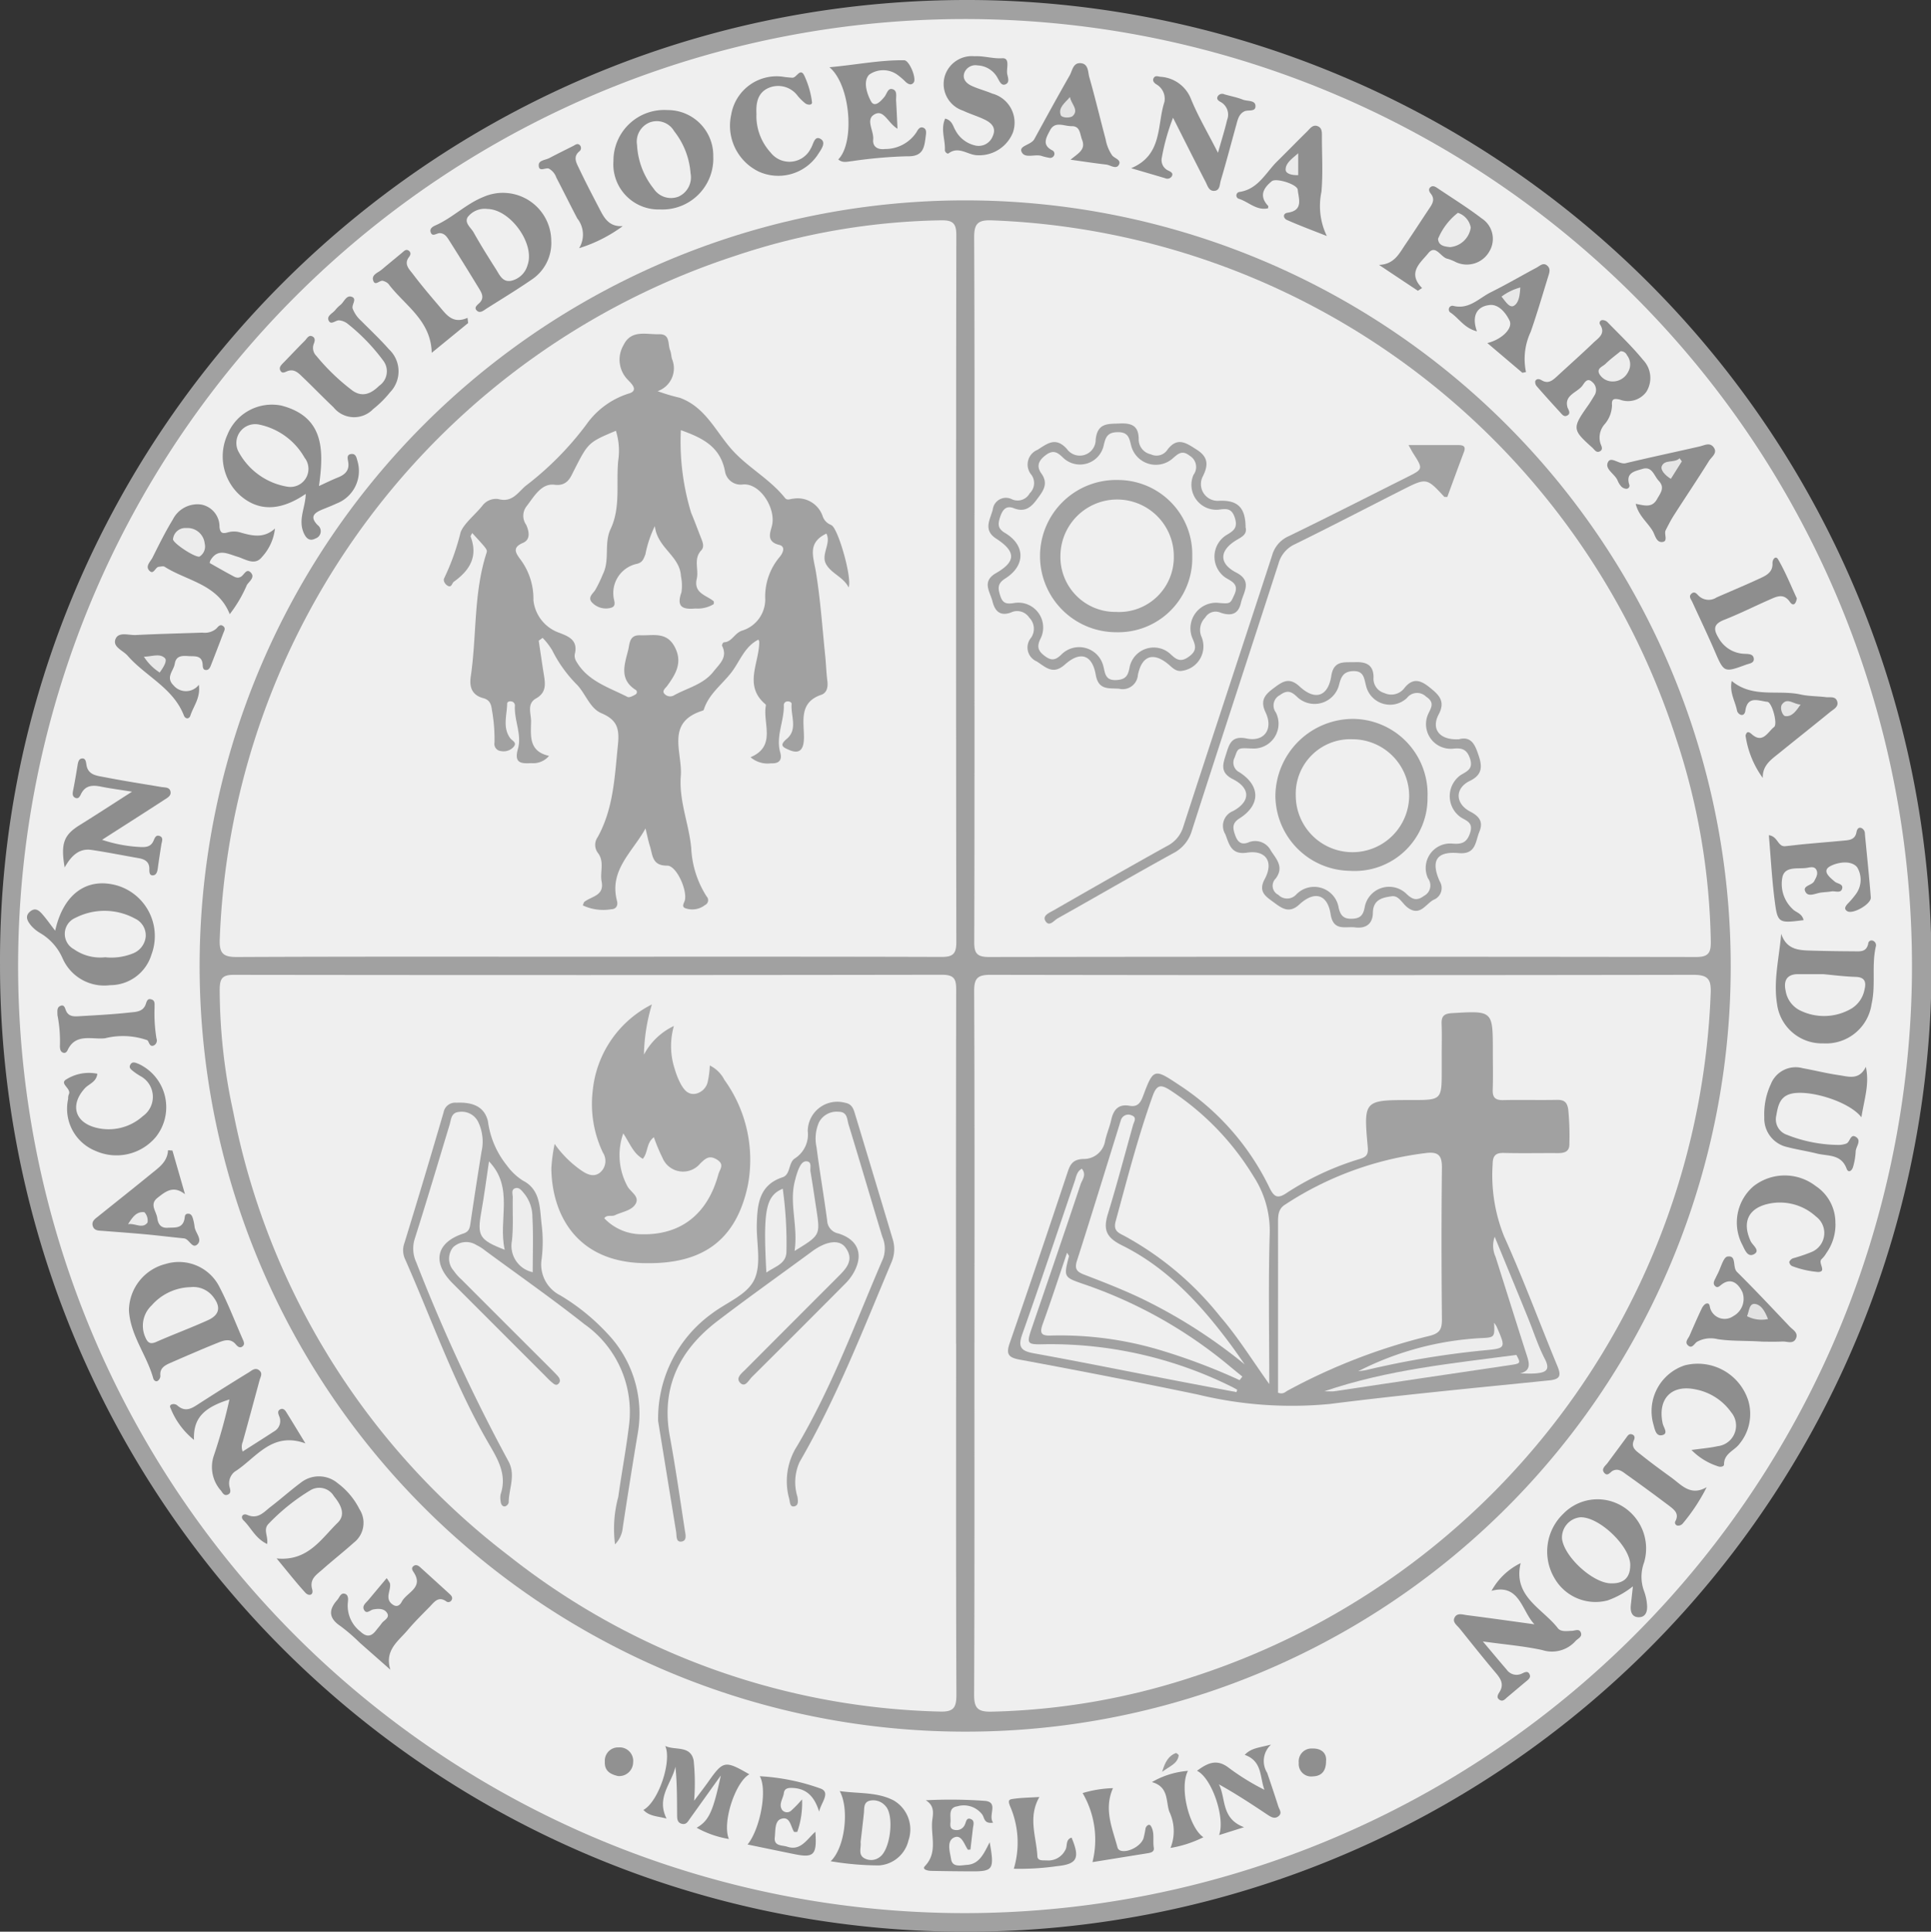 <svg xmlns="http://www.w3.org/2000/svg" width="156.679" height="156.716" viewBox="0 0 156.679 156.716"><rect x="0" y="0" width="156.679" height="156.716" fill="#333333" stroke="none"/><g id="Grupo_6157" data-name="Grupo 6157" transform="translate(0)"><path id="Trazado_28461" data-name="Trazado 28461" d="M1102.523,141.815c-.208-42.981,35.384-79.325,80.345-78.283a78.362,78.362,0,1,1-80.345,78.283" transform="translate(-1102.522 -63.51)" fill="#a1a1a1"></path><path id="Trazado_28462" data-name="Trazado 28462" d="M1186.014,224.105a76.834,76.834,0,1,1,76.847-75.535,76.925,76.925,0,0,1-76.847,75.535" transform="translate(-1107.735 -68.893)" fill="#efefef"></path><path id="Trazado_28463" data-name="Trazado 28463" d="M1237.2,260.539a62.116,62.116,0,1,1,62.139-62.033,62.061,62.061,0,0,1-62.139,62.033" transform="translate(-1158.91 -120.051)" fill="#a1a1a1"></path><path id="Trazado_28464" data-name="Trazado 28464" d="M1191.25,217.016c.591-.269,1.052-.5,1.532-.691.588-.232.959-.584.839-1.268-.049-.283-.139-.612.277-.64.356-.023.4.311.48.586a2.828,2.828,0,0,1-1.708,3.436c-.361.172-.737.314-1.108.466-.645.264-1.119.572-.417,1.282a.619.619,0,0,1-.18,1.086c-.531.287-.814-.094-.989-.545-.406-1.045.189-2.035.2-3.073q-3.049,2.084-5.294.148a4.244,4.244,0,0,1-1.063-4.941,3.891,3.891,0,0,1,4.4-2.368c3.461.918,3.44,3.615,3.031,6.522" transform="translate(-1165.37 -177.586)" fill="#8e8e8e"></path><path id="Trazado_28465" data-name="Trazado 28465" d="M1149.371,525.986a3.929,3.929,0,0,1,2.982-3.778,3.682,3.682,0,0,1,4.379,1.9c.7,1.349,1.244,2.783,1.858,4.179.1.225.224.472-.044.637-.2.124-.373-.033-.507-.193-.433-.519-.967-.324-1.437-.136-1.3.519-2.591,1.084-3.879,1.645-.452.2-.874.43-.8,1.055a.516.516,0,0,1-.2.386c-.174.129-.34-.049-.374-.172-.517-1.893-1.86-3.491-1.977-5.525" transform="translate(-1138.909 -419.664)" fill="#8e8e8e"></path><path id="Trazado_28466" data-name="Trazado 28466" d="M1748.205,402.756c.454,1.364,1.531,1.34,2.565,1.371,1.086.032,2.173.047,3.259.052.51,0,1.093.116,1.238-.627a.268.268,0,0,1,.341-.243.39.39,0,0,1,.28.473c-.362,1.541.006,3.129-.349,4.677a3.728,3.728,0,0,1-3.913,3.19,3.672,3.672,0,0,1-3.762-3.225c-.3-1.871.179-3.719.341-5.67" transform="translate(-1603.681 -327.001)" fill="#8e8e8e"></path><path id="Trazado_28467" data-name="Trazado 28467" d="M1268.7,137.6a3.56,3.56,0,0,1-1.59,3.079c-1.191.819-2.429,1.571-3.652,2.344-.228.144-.507.4-.754.21-.35-.272.009-.5.185-.676.374-.385.187-.755-.02-1.1q-1.221-2.009-2.479-3.994c-.167-.263-.359-.543-.739-.552-.251-.006-.6.331-.734-.063s.312-.528.563-.649c1.308-.63,2.358-1.685,3.717-2.227a3.922,3.922,0,0,1,5.5,3.626" transform="translate(-1223.969 -117.996)" fill="#8e8e8e"></path><path id="Trazado_28468" data-name="Trazado 28468" d="M1114.623,388.287c.666-3.013,2.6-4.363,5.041-3.665a4.279,4.279,0,0,1,2.774,5.593,3.5,3.5,0,0,1-3.358,2.488,3.687,3.687,0,0,1-3.846-2.156,4.434,4.434,0,0,0-1.826-2.07,2.976,2.976,0,0,1-.74-.609c-.281-.347-.548-.764-.06-1.154.44-.352.753-.025,1.018.284.31.36.585.752,1,1.29" transform="translate(-1110.146 -312.777)" fill="#8e8e8e"></path><path id="Trazado_28469" data-name="Trazado 28469" d="M1166.54,248.678a4.1,4.1,0,0,1-1.065,2.316c-.577.722-1.338.156-1.993-.039-.8-.239-1.61-.721-2.2.344a.847.847,0,0,0-.036.175c.574.323,1.163.665,1.764.985.237.126.471.305.782.116.244-.148.427-.673.761-.354.416.4-.106.732-.291,1.029a10.718,10.718,0,0,1-1.393,2.37c-.963-2.44-3.455-2.683-5.28-3.844-.111-.071-.311-.011-.469,0-.3.025-.416.679-.764.325-.367-.373.084-.741.248-1.07.52-1.041,1.038-2.089,1.643-3.081a2.238,2.238,0,0,1,2.311-1.222,1.818,1.818,0,0,1,1.481,1.82c.061.529.268.556.714.427a1.784,1.784,0,0,1,.942.006c.975.281,1.926.523,2.841-.305" transform="translate(-1144.229 -205.794)" fill="#8e8e8e"></path><path id="Trazado_28470" data-name="Trazado 28470" d="M1662.924,186.895c.139.279.27.516-.051.665-.228.106-.374-.086-.5-.226-.651-.711-1.3-1.425-1.932-2.152a.521.521,0,0,1-.132-.423c.1-.232.339-.185.509-.081.546.334.9.016,1.269-.324.974-.9,1.968-1.781,2.925-2.7.4-.389,1.043-.734.557-1.49a.232.232,0,0,1,.174-.361.6.6,0,0,1,.421.161c.98,1.01,2.008,1.982,2.893,3.07a2.111,2.111,0,0,1,.267,2.585,1.847,1.847,0,0,1-2.165.63c-.471-.1-.665-.058-.623.462a2.442,2.442,0,0,1-.6,1.543,1.629,1.629,0,0,0-.33,1.579c.088.226.228.48-.07.625-.276.134-.421-.145-.59-.3-1.643-1.465-1.652-1.588-.346-3.437.185-.262.346-.54.515-.813a.828.828,0,0,0-.194-1.093c-.432-.4-.65.152-.827.358-.457.531-1.454.746-1.166,1.715" transform="translate(-1535.74 -153.834)" fill="#8e8e8e"></path><path id="Trazado_28471" data-name="Trazado 28471" d="M1671.668,615.27a6.971,6.971,0,0,1-2.051,1.142,3.835,3.835,0,0,1-4.329-1.837,4.241,4.241,0,0,1,.732-5.191,3.871,3.871,0,0,1,4.648-.694,4.007,4.007,0,0,1,1.91,4.637,3.337,3.337,0,0,0,.012,2.37,4.09,4.09,0,0,1,.223,1.054c.05.525-.082,1.048-.71,1.023-.541-.022-.657-.5-.6-.993l.166-1.512" transform="translate(-1539.177 -486.571)" fill="#8e8e8e"></path><path id="Trazado_28472" data-name="Trazado 28472" d="M1329.2,111.562a3.666,3.666,0,0,1-3.777-3.937,4.118,4.118,0,0,1,4.376-4.125,3.691,3.691,0,0,1,3.723,3.747,4.13,4.13,0,0,1-4.323,4.315" transform="translate(-1275.649 -94.57)" fill="#8e8e8e"></path><path id="Trazado_28473" data-name="Trazado 28473" d="M1170.222,567.563c.868-.555,1.708-1.085,2.541-1.628a.965.965,0,0,0,.408-1.255c-.074-.2-.144-.4.076-.526s.386.02.494.194c.5.8.992,1.616,1.568,2.559-2.755-1-4.018,1.219-5.745,2.3a1.214,1.214,0,0,0-.387,1.323c.05.207.085.411-.139.521-.3.148-.44-.1-.567-.293a2.872,2.872,0,0,1-.589-2.873,43.528,43.528,0,0,0,1.261-4.542c-2.13.671-2.94,1.547-2.878,3.279a6.285,6.285,0,0,1-1.9-2.577c-.19-.333.319-.419.542-.222.7.62,1.238.2,1.827-.177q1.974-1.273,3.979-2.5c.251-.155.532-.438.865-.151.281.243.081.522.011.78-.449,1.664-.9,3.327-1.359,4.988a1.057,1.057,0,0,0-.015.8" transform="translate(-1150.527 -449.805)" fill="#8e8e8e"></path><path id="Trazado_28474" data-name="Trazado 28474" d="M1125.562,347.893c-.345-1.977-.046-2.649,1.234-3.444,1.346-.837,2.673-1.705,4.232-2.7-1.04-.167-1.784-.261-2.516-.41-.689-.14-1.281-.117-1.631.612-.086.179-.2.4-.435.306-.275-.106-.252-.35-.2-.61.135-.667.246-1.34.356-2.011.04-.247.086-.541.344-.579.318-.047.344.269.379.5.125.857.859.893,1.458,1.012,1.533.3,3.079.539,4.62.8.274.046.627,0,.729.313.127.391-.241.565-.493.73-1.643,1.069-3.3,2.121-5.044,3.241a11.54,11.54,0,0,0,3.144.587c.416.017.8-.022,1.015-.471.094-.193.173-.529.478-.436.381.117.216.443.172.714-.1.632-.2,1.266-.284,1.9-.034.253-.1.536-.344.583-.341.065-.349-.257-.344-.487.013-.632-.388-.818-.91-.909-1.263-.219-2.52-.475-3.788-.661-.935-.137-1.588.383-2.173,1.42" transform="translate(-1120.314 -277.52)" fill="#8e8e8e"></path><path id="Trazado_28475" data-name="Trazado 28475" d="M1637.346,636.383c-1.043-1.08-1.2-3.339-3.486-2.719a5.366,5.366,0,0,1,2.365-2.249c-.648,2.709,1.766,3.664,3.015,5.277.25.323.745.23,1.15.217.256-.008.6-.212.727.168.107.333-.253.455-.435.653a2.565,2.565,0,0,1-2.7.74c-1.48-.324-3-.446-4.825-.7.764.906,1.338,1.6,1.927,2.279a.977.977,0,0,0,1.18.353c.24-.1.551-.329.7.075.094.253-.162.421-.348.576-.494.411-.982.829-1.477,1.24-.178.148-.347.387-.619.219-.293-.181-.14-.434-.018-.628.41-.653.091-1.108-.332-1.606-.988-1.165-1.935-2.364-2.894-3.554-.217-.27-.625-.52-.4-.918.216-.38.66-.209,1-.167,1.827.231,3.651.491,5.476.741" transform="translate(-1512.839 -504.6)" fill="#8e8e8e"></path><path id="Trazado_28476" data-name="Trazado 28476" d="M1520.592,97.4c.319-1.132.559-1.889.74-2.661a1.171,1.171,0,0,0-.537-1.455c-.16-.088-.366-.229-.218-.468a.418.418,0,0,1,.528-.15c.5.148,1.019.239,1.5.432.357.143.981.031,1.024.473.054.565-.592.322-.907.481-.445.225-.533.675-.65,1.1-.416,1.506-.813,3.017-1.258,4.514-.092.308-.055.815-.537.834-.44.018-.539-.44-.7-.742-.865-1.671-1.706-3.355-2.634-5.189a17.123,17.123,0,0,0-.909,3.223.937.937,0,0,0,.565,1.081c.163.085.388.2.239.448a.421.421,0,0,1-.529.154c-.87-.259-1.74-.513-2.766-.814,2.574-1.073,2.085-3.5,2.7-5.375a1.349,1.349,0,0,0-.679-1.443c-.176-.127-.311-.286-.192-.5s.324-.137.528-.1a2.839,2.839,0,0,1,2.482,1.763c.564,1.4,1.35,2.719,2.2,4.395" transform="translate(-1421.763 -85.015)" fill="#8e8e8e"></path><path id="Trazado_28477" data-name="Trazado 28477" d="M1748.067,371.738c-2.035.261-2.111.253-2.348-1.582-.223-1.732-.316-3.481-.472-5.307.734.085.715.95,1.332.89.518-.05,1.035-.119,1.553-.167,1.039-.1,2.081-.179,3.12-.279.477-.046.991-.05,1.105-.695.036-.2.135-.417.383-.341a.5.5,0,0,1,.3.484c.162,1.718.346,3.435.479,5.156.042.54-1.465,1.393-1.911,1.116-.306-.19-.132-.408.024-.595a6.708,6.708,0,0,0,.7-.824,1.951,1.951,0,0,0,.068-2.162c-.5-.576-1.567-.387-2.154-.08-.749.392-.047.918.342,1.256.221.191.728.181.6.594-.116.379-.56.156-.856.206-.277.047-.559.057-.838.091-.428.052-1,.376-1.248-.006-.356-.559.49-.549.677-.91.153-.3.337-.573.192-.9s-.5-.235-.746-.192c-.716.126-1.757-.164-2.008.7a2.785,2.785,0,0,0,.819,2.65c.267.285.755.328.886.9" transform="translate(-1601.724 -297.088)" fill="#8e8e8e"></path><path id="Trazado_28478" data-name="Trazado 28478" d="M1409.421,90.961c-.809-.49-1.114-1.648-1.915-1.128-.664.43.018,1.314-.05,2-.06.617.4.847.96.775a3.029,3.029,0,0,0,2.551-1.359c.115-.2.254-.468.534-.376s.261.374.229.62c-.125.91-.14,1.755-1.536,1.706a37.534,37.534,0,0,0-4.431.39c-.373.032-.789.186-1.138-.138,1.347-1.349,1.009-6.033-.717-7.476,2.143-.19,4.08-.592,6.064-.567.419.005,1.016,1.469.775,1.8-.2.272-.434.133-.623-.011a5.806,5.806,0,0,0-.728-.629,1.974,1.974,0,0,0-2.26.006c-.523.532-.19,1.551.141,2.162.294.544.8,0,1.1-.37.193-.24.267-.717.639-.614.433.12.276.6.3.945.043.677.069,1.355.113,2.264" transform="translate(-1336.607 -80.52)" fill="#8e8e8e"></path><path id="Trazado_28479" data-name="Trazado 28479" d="M1751.407,455.182c-1.023-1.323-4.448-2.32-5.826-1.864-.834.276-.949,1.041-1.076,1.74a1.325,1.325,0,0,0,.87,1.556,11.579,11.579,0,0,0,4.225.82,1.828,1.828,0,0,0,.583-.109c.314-.112.326-.827.779-.544.5.311-.019.8-.015,1.213a5.25,5.25,0,0,1-.2,1.183c-.078.34-.386.581-.536.18-.444-1.2-1.521-1-2.4-1.222-.815-.205-1.652-.326-2.464-.54a2.372,2.372,0,0,1-1.813-2.41,5.761,5.761,0,0,1,.535-2.693,2.161,2.161,0,0,1,2.578-1.285c.986.177,1.96.426,2.95.568.765.11,1.638.435,2.176-.679.311,1.4-.128,2.613-.358,4.086" transform="translate(-1600.381 -364.546)" fill="#8e8e8e"></path><path id="Trazado_28480" data-name="Trazado 28480" d="M1192.483,605.383c-.955-.445-1.3-1.316-1.915-1.911-.3-.291-.054-.605.292-.454.877.385,1.353-.234,1.9-.655.828-.633,1.606-1.333,2.443-1.954a2.369,2.369,0,0,1,3.009.047,5.96,5.96,0,0,1,1.757,2.1,2.033,2.033,0,0,1-.464,2.719c-.836.752-1.723,1.445-2.563,2.191-.462.41-1.043.749-.812,1.581.14.5-.276.587-.553.283-.769-.843-1.473-1.745-2.332-2.779,2.534.251,3.612-1.585,4.959-2.9.7-.686.214-1.508-.312-2.156a1.384,1.384,0,0,0-1.909-.473,16.526,16.526,0,0,0-3.372,2.7c-.494.489-.037.977-.132,1.657" transform="translate(-1170.802 -480.116)" fill="#8e8e8e"></path><path id="Trazado_28481" data-name="Trazado 28481" d="M1606.75,139.64l-3.152-2.1c1.242-.041,1.643-.933,2.146-1.669.635-.93,1.246-1.878,1.871-2.815.271-.407.582-.8.18-1.3-.128-.161-.22-.368-.015-.529.188-.147.384-.033.551.08,1.2.81,2.437,1.572,3.583,2.451a1.977,1.977,0,0,1,.647,2.673,2.1,2.1,0,0,1-2.709.894,4.118,4.118,0,0,0-.667-.275c-.569-.081-.98-1.216-1.587-.46s-1.743,1.573-.508,2.827l-.339.223" transform="translate(-1491.706 -116.05)" fill="#8e8e8e"></path><path id="Trazado_28482" data-name="Trazado 28482" d="M1206.953,175.064a.9.9,0,0,0,.206.972,17.223,17.223,0,0,0,2.949,2.83c.829.569,1.532.206,2.149-.4a1.422,1.422,0,0,0,.341-2.028,15.773,15.773,0,0,0-2.922-3.023,1.309,1.309,0,0,0-.655-.258c-.288-.035-.661.417-.856.027s.309-.586.523-.854a2.759,2.759,0,0,1,.426-.426c.3-.24.472-.815.911-.66.473.167-.02.634.082.956a2.509,2.509,0,0,0,.677.983c.765.769,1.559,1.515,2.275,2.328a2.444,2.444,0,0,1,.076,3.489,8.4,8.4,0,0,1-1.365,1.355,2.142,2.142,0,0,1-3.22-.147c-.847-.8-1.656-1.642-2.5-2.448-.313-.3-.634-.652-1.145-.515-.222.06-.475.284-.644.02-.189-.295.075-.511.272-.714.561-.576,1.111-1.163,1.681-1.73.18-.179.331-.545.665-.338.241.15.131.431.074.579" transform="translate(-1181.493 -147.167)" fill="#8e8e8e"></path><path id="Trazado_28483" data-name="Trazado 28483" d="M1445.341,89c.585.149.629.612.83.938a2.415,2.415,0,0,0,1.557,1.232,1.218,1.218,0,0,0,1.476-.741c.312-.673-.1-1.075-.639-1.338-.573-.281-1.2-.46-1.773-.735a2.274,2.274,0,0,1-1.474-2.812,2.3,2.3,0,0,1,2.415-1.6c.754-.04,1.464.207,2.238.163.68-.039.316.832.412,1.291.056.27.228.7-.177.838-.309.1-.447-.254-.587-.494a1.934,1.934,0,0,0-1.643-1.054.964.964,0,0,0-1.075.6c-.176.508.167.857.576,1.049.542.255,1.132.4,1.687.635a2.442,2.442,0,0,1,1.678,3.162,2.951,2.951,0,0,1-2.947,1.838c-.753-.046-1.462-.753-2.272-.149-.1.076-.313-.111-.3-.28.043-.823-.368-1.653.022-2.539" transform="translate(-1368.656 -79.381)" fill="#8e8e8e"></path><path id="Trazado_28484" data-name="Trazado 28484" d="M1227.318,633.206a3.575,3.575,0,0,1,.269.421c.12.579-.5,1.265.262,1.753.348.221.581-.032.693-.25.389-.764,1.79-1.121.986-2.374-.111-.172-.245-.355-.032-.524.188-.15.379-.055.537.088q1.208,1.092,2.41,2.19c.153.14.271.309.119.519a.287.287,0,0,1-.427.052c-.629-.426-.953.07-1.308.433-.618.633-1.253,1.256-1.822,1.932-.738.876-1.876,1.61-1.384,3.193l-2.487-2.192a15.135,15.135,0,0,0-1.549-1.338c-.958-.634-1.005-1.307-.276-2.127.181-.2.275-.592.6-.509s.292.455.26.729a2.651,2.651,0,0,0,1.007,2.331c.512.481.891.435,1.289-.087.146-.192.31-.37.448-.567.189-.268.7-.449.431-.856-.235-.359-.689-.349-1.107-.275-.249.044-.535.407-.741.057s.141-.583.342-.824c.479-.573.959-1.145,1.485-1.773" transform="translate(-1195.947 -505.176)" fill="#8e8e8e"></path><path id="Trazado_28485" data-name="Trazado 28485" d="M1705.877,565.931c.826-.116,1.487-.166,2.128-.309a1.678,1.678,0,0,0,1.1-2.745,4.6,4.6,0,0,0-2.875-1.858c-1.983-.425-3.111.767-2.688,2.757.069.323.468.8.007.938-.55.168-.639-.443-.756-.852a3.914,3.914,0,0,1,2.55-4.8,4.3,4.3,0,0,1,5.146,2.866,3.811,3.811,0,0,1-.717,3.507c-.409.558-1.26.774-1.251,1.67,0,.191-.324.227-.513.143a5.249,5.249,0,0,1-2.132-1.322" transform="translate(-1568.635 -448.294)" fill="#8e8e8e"></path><path id="Trazado_28486" data-name="Trazado 28486" d="M1369.907,93.237a4.389,4.389,0,0,0,1.157,3.077,1.929,1.929,0,0,0,3.248-.323c.218-.319.291-1.107.818-.777.472.3,0,.886-.244,1.273a3.851,3.851,0,0,1-4.794,1.367,4.132,4.132,0,0,1-2.229-4.621,3.734,3.734,0,0,1,4.357-3.047c.2.024.4.042.6.054.349.02.629-.821.955-.208a7.157,7.157,0,0,1,.64,2.174c.047.281-.343.266-.55.107a4.383,4.383,0,0,1-.6-.589,1.967,1.967,0,0,0-2.383-.65c-.9.4-1.022,1.268-.969,2.164" transform="translate(-1308.533 -83.935)" fill="#8e8e8e"></path><path id="Trazado_28487" data-name="Trazado 28487" d="M1128.458,450.448c-.074.677-.679.813-1.012,1.178-1.206,1.326-.836,2.745.892,3.191a4.144,4.144,0,0,0,3.816-.934,1.911,1.911,0,0,0-.2-3.248,5.748,5.748,0,0,1-.5-.328c-.168-.149-.462-.293-.334-.563.167-.351.464-.183.728-.08a3.877,3.877,0,0,1,1.368,5.9,4.163,4.163,0,0,1-4.9,1.142,3.686,3.686,0,0,1-2.225-4.212,1,1,0,0,1,.046-.356c.271-.487-.8-.881-.195-1.236a3.458,3.458,0,0,1,2.523-.456" transform="translate(-1120.562 -363.333)" fill="#8e8e8e"></path><path id="Trazado_28488" data-name="Trazado 28488" d="M1741.62,494.468a3.992,3.992,0,0,1-.743,2.407,2.034,2.034,0,0,1-.371.473c-.355.305.46,1.043-.3,1.057a7.716,7.716,0,0,1-2.1-.477.423.423,0,0,1-.234-.341.541.541,0,0,1,.324-.3,12.982,12.982,0,0,0,1.475-.5,1.665,1.665,0,0,0,.366-2.883,4.336,4.336,0,0,0-3.921-1.017c-1.6.38-2.074,1.511-1.376,3.02.154.331.814.762.269,1.055s-.758-.412-.975-.819a3.879,3.879,0,0,1,.95-4.706,4.109,4.109,0,0,1,5.024-.012,3.555,3.555,0,0,1,1.606,3.043" transform="translate(-1592.692 -395.209)" fill="#8e8e8e"></path><path id="Trazado_28489" data-name="Trazado 28489" d="M1559.154,118.144c-1.087-.431-2.186-.837-3.254-1.31-.282-.125-.372-.523.068-.588,1.3-.189.878-1.153.814-1.859-.041-.45-1.747-.976-2.1-.7-.7.564-1.052,1.214-.3,2.011.019.02,0,.078-.008.191-.948.212-1.6-.546-2.407-.783a.286.286,0,0,1,.073-.541c1.544-.226,2.147-1.58,3.1-2.512.8-.787,1.588-1.6,2.39-2.386.249-.245.482-.621.905-.425.341.158.307.534.307.854,0,1.487.092,2.982-.038,4.458a5.59,5.59,0,0,0,.439,3.587" transform="translate(-1451.484 -98.99)" fill="#8f8f8f"></path><path id="Trazado_28490" data-name="Trazado 28490" d="M1721.391,526.867c-1.416-.083-2.5-.024-3.58-.2a2.293,2.293,0,0,0-1.639.218c-.229.14-.418.642-.775.254-.234-.254.066-.52.171-.764.319-.736.64-1.471.985-2.194.078-.165.237-.371.391-.4.263-.052.239.221.3.407a1.222,1.222,0,0,0,1.863.619,1.591,1.591,0,0,0,.752-1.927c-.248-.547-.832-1.318-1.725-.619-.153.119-.313.3-.513.089-.17-.176-.079-.37.01-.554.071-.144.14-.289.214-.431.258-.489.457-1.337.788-1.393.782-.13.381.854.779,1.248,1.455,1.44,2.855,2.936,4.264,4.421.26.275.738.509.515.984s-.714.223-1.085.24c-.682.03-1.366.008-1.714.008" transform="translate(-1578.473 -418.028)" fill="#8e8e8e"></path><path id="Trazado_28491" data-name="Trazado 28491" d="M1151.093,295.489c.155,1.048-.441,1.728-.688,2.5-.1.3-.413.281-.526-.014-.867-2.236-3.1-3.174-4.563-4.846-.376-.431-1.23-.708-.989-1.342s1.07-.311,1.64-.339c1.8-.09,3.611-.133,5.417-.194a1.452,1.452,0,0,0,1.122-.32c.153-.157.323-.428.592-.181.185.169.041.377-.026.555-.324.862-.657,1.72-.991,2.578-.073.188-.167.4-.392.4-.273.006-.275-.241-.287-.435-.051-.8-.664-.656-1.162-.694s-1-.034-1.1.621c-.091.577-.772,1.091-.1,1.754a1.316,1.316,0,0,0,2.051-.044" transform="translate(-1134.959 -239.929)" fill="#8e8e8e"></path><path id="Trazado_28492" data-name="Trazado 28492" d="M1634.844,168.3,1632,165.888c1.18-.291,2.1-1.2,1.8-1.824s-.882-1.338-1.6-1.264c-1.1.114-1.479.942-1.043,2.137-1.031-.254-1.461-1.065-2.141-1.517a.3.3,0,0,1,.2-.554c1.3.331,2.1-.622,3.066-1.1,1.259-.625,2.475-1.338,3.716-2,.263-.139.535-.445.865-.157.3.26.162.594.068.9-.464,1.5-.9,3-1.417,4.478a5.158,5.158,0,0,0-.378,3.254Z" transform="translate(-1511.318 -138.056)" fill="#8e8e8e"></path><path id="Trazado_28493" data-name="Trazado 28493" d="M1731.578,310.908c1.708,1.417,3.756.692,5.6,1.1.66.147,1.357.128,2.033.214.335.043.8-.105.931.359.121.434-.3.623-.567.84-1.37,1.118-2.758,2.216-4.133,3.33-.649.526-1.382,1-1.342,2.028a7.692,7.692,0,0,1-1.4-3.447c.1-.332.236-.341.5-.109.9.807,1.309-.184,1.818-.58.31-.241-.169-2.009-.548-2.043-.668-.06-1.6-.542-1.783.713-.03.214-.135.411-.383.339a.5.5,0,0,1-.293-.325c-.142-.768-.634-1.477-.431-2.422" transform="translate(-1591.069 -255.663)" fill="#8e8e8e"></path><path id="Trazado_28494" data-name="Trazado 28494" d="M1338.189,703.731c-.736-.2-1.389-.174-1.878-.7,1.236-.68,2.318-3.965,1.771-5.192.785.385,2.052-.083,2.306,1.183a18.05,18.05,0,0,1,.038,3.264c.489-.656.823-1.082,1.135-1.523,1.228-1.741,1.358-1.768,3.346-.623-1.136.618-2.227,3.924-1.66,5.247a8.079,8.079,0,0,1-2.616-.911c.991-.573,1.334-1.31,1.96-4.239-.933,1.3-1.71,2.392-2.49,3.477-.161.223-.29.52-.643.448-.425-.087-.411-.451-.414-.767-.01-1.284,0-2.569-.137-3.871-.292,1.345-1.576,2.482-.719,4.207" transform="translate(-1284.105 -556.191)" fill="#8f8f8f"></path><path id="Trazado_28495" data-name="Trazado 28495" d="M1688.84,229.766c.7.131,1.318.351,1.726-.381.283-.507.666-.932.134-1.493-.388-.409-.525-1.208-1.336-.955-.581.181-1.349.29-1.056,1.254a.251.251,0,0,1-.213.354.611.611,0,0,1-.411-.168,1.608,1.608,0,0,1-.319-.508c-.225-.54-1.083-.926-.772-1.5.256-.479.9.225,1.429.1,1.989-.476,3.989-.9,5.983-1.355.384-.087.81-.347,1.124.027.408.485-.14.811-.345,1.141-.913,1.468-1.88,2.9-2.815,4.359-.259.4-.481.833-.7,1.262-.155.305.2.867-.226.95-.533.1-.624-.536-.83-.885-.415-.7-1.132-1.219-1.376-2.194" transform="translate(-1556.116 -188.89)" fill="#8e8e8e"></path><path id="Trazado_28496" data-name="Trazado 28496" d="M1477.569,94.308c.616-.529,1.261-.8.939-1.627-.189-.484-.14-1.114-.856-1.1-.594.013-1.342-.444-1.744.341-.278.541-.711,1.184.2,1.629a.31.31,0,0,1,.118.423.345.345,0,0,1-.407.169,4.077,4.077,0,0,1-.585-.143c-.556-.183-1.415.258-1.646-.37-.174-.474.791-.524,1.049-1,.944-1.728,1.889-3.456,2.867-5.165.221-.386.265-1.048.9-.993s.575.724.694,1.142c.475,1.66.871,3.342,1.318,5.01a3.394,3.394,0,0,0,.536,1.331c.205.253.809.369.518.8-.226.335-.671-.019-1.016-.06-.892-.1-1.78-.24-2.881-.392" transform="translate(-1390.711 -81.346)" fill="#8e8e8e"></path><path id="Trazado_28497" data-name="Trazado 28497" d="M1142.6,481.429l1.019,3.542c-.954-.748-1.583-.211-2.224.29-.687.537-.1,1.09-.027,1.633.066.483.27.839.851.8.55-.036,1.173.091,1.352-.677.044-.185,0-.442.272-.461.309-.021.378.247.443.475a4.1,4.1,0,0,1,.112.591c.063.491.668,1.025.213,1.431-.417.372-.642-.458-1.082-.5-1.036-.1-2.071-.231-3.108-.327-1.16-.107-2.322-.188-3.482-.28-.319-.025-.679,0-.8-.387s.174-.58.427-.782c1.443-1.156,2.891-2.305,4.325-3.474.612-.5,1.3-.952,1.353-1.9l.358.026" transform="translate(-1128.609 -388.086)" fill="#8e8e8e"></path><path id="Trazado_28498" data-name="Trazado 28498" d="M1725.265,269.417c-.087.5-.318.633-.557.287-.521-.758-1.109-.43-1.695-.173-1.212.532-2.4,1.13-3.628,1.613-.815.319-.937.7-.492,1.437a2.5,2.5,0,0,0,2.144,1.327c.308.016.723,0,.738.426.012.335-.377.363-.627.454-1.807.662-1.791.652-2.575-1.166-.572-1.326-1.2-2.627-1.8-3.942-.093-.2-.311-.424-.063-.647.267-.24.437.02.6.178a1.168,1.168,0,0,0,1.445.121c1.213-.531,2.436-1.04,3.635-1.6.468-.218.929-.5.9-1.156-.016-.332.257-.677.461-.323.6,1.034,1.046,2.154,1.516,3.163" transform="translate(-1579.472 -220.864)" fill="#8e8e8e"></path><path id="Trazado_28499" data-name="Trazado 28499" d="M1404.339,719.928c1.155-1.073,1.536-4.241.736-5.693,1.552.221,3.032.059,4.379.76a2.723,2.723,0,0,1,1.2,3.245,2.636,2.636,0,0,1-2.4,2.027,24.248,24.248,0,0,1-3.909-.339" transform="translate(-1336.942 -568.926)" fill="#8e8e8e"></path><path id="Trazado_28500" data-name="Trazado 28500" d="M1305.093,122.535a11.9,11.9,0,0,1-3.535,1.787,2.108,2.108,0,0,0-.15-2.415c-.579-1.1-1.126-2.213-1.7-3.314a1.323,1.323,0,0,0-.6-.725c-.279-.117-.837.333-.827-.3.006-.381.547-.394.856-.556.638-.335,1.284-.655,1.928-.977.17-.085.351-.256.54-.084a.341.341,0,0,1-.045.528c-.5.433-.235.9-.039,1.309.514,1.085,1.067,2.151,1.623,3.215.4.767.766,1.6,1.946,1.528" transform="translate(-1254.569 -104.187)" fill="#8e8e8e"></path><path id="Trazado_28501" data-name="Trazado 28501" d="M1245.729,160.232l-2.95,2.412c-.06-2.657-2.218-3.858-3.519-5.6a1,1,0,0,0-.407-.229c-.276-.12-.654.461-.819-.024s.377-.637.671-.884c.555-.465,1.115-.924,1.672-1.387.151-.125.3-.309.515-.176s.191.342.053.518c-.457.583.008,1,.3,1.383.679.9,1.407,1.759,2.139,2.616.572.67,1.09,1.481,2.3.946.017.143.034.287.051.43" transform="translate(-1207.75 -134.021)" fill="#8e8e8e"></path><path id="Trazado_28502" data-name="Trazado 28502" d="M1123.371,427.808c-.005-.323-.05-.6.209-.726.331-.161.39.127.476.348.213.537.688.5,1.123.472,1.364-.079,2.729-.149,4.085-.3.443-.048,1-.046,1.241-.591.108-.249.124-.611.533-.454.281.108.2.405.214.634a12.55,12.55,0,0,0,.154,2.522.454.454,0,0,1-.165.537c-.319.183-.4-.093-.507-.307a.2.2,0,0,0-.075-.093,5.989,5.989,0,0,0-3.421-.157c-1.036.128-2.39-.443-3.044.968-.073.157-.2.268-.372.2-.22-.084-.238-.3-.252-.5a10.934,10.934,0,0,0-.2-2.556" transform="translate(-1118.71 -345.46)" fill="#8e8e8e"></path><path id="Trazado_28503" data-name="Trazado 28503" d="M1693.41,588.85a15.248,15.248,0,0,1-1.967,2.979.494.494,0,0,1-.411.141.245.245,0,0,1-.152-.378c.3-.591-.1-.907-.481-1.2-1.153-.866-2.314-1.724-3.491-2.557-.31-.219-.63-.527-1.089-.329-.231.1-.436.506-.71.2-.293-.331.071-.569.254-.814q.753-1.013,1.5-2.027c.118-.161.219-.363.458-.3.255.064.274.271.183.473-.28.619.213.893.564,1.176.811.653,1.656,1.266,2.5,1.88.817.6,1.54,1.508,2.84.76" transform="translate(-1554.929 -468.2)" fill="#8e8e8e"></path><path id="Trazado_28504" data-name="Trazado 28504" d="M1443.588,720.787c.4,2.224.286,2.377-1.49,2.37q-1.626-.007-3.252-.039c-.262-.006-.778-.106-.509-.388,1.09-1.145.431-2.506.6-3.754.072-.533.179-1.162-.532-1.586a38.822,38.822,0,0,1,4.845.052c1.079.136.183,1.19.621,1.764-.744.111-.694-.375-.873-.643a1.873,1.873,0,0,0-2.042-.681c-.679.1-.54.7-.541,1.159,0,.29-.131.69.358.757a.724.724,0,0,0,.795-.414c.118-.226.123-.651.526-.455.3.145.165.493.134.764-.066.572-.134,1.144-.2,1.7-.139,0-.2.015-.212,0-.3-.437-.509-1.27-1.124-.977s-.325,1.168-.234,1.744c.11.7.78.506,1.283.473.988-.065,1.353-.854,1.849-1.841" transform="translate(-1363.289 -571.335)" fill="#8f8f8f"></path><path id="Trazado_28505" data-name="Trazado 28505" d="M1379.968,711.716c-.348-1.105-.915-1.857-2.108-1.927-.331-.019-.7-.013-.757.406-.059.462-.454.921-.133,1.386a.507.507,0,0,0,.757.018,9.907,9.907,0,0,0,.852-.883,7.033,7.033,0,0,1-.39,2.64c-.127-.006-.247.018-.269-.018-.27-.447-.323-1.288-1.048-1.04-.524.18-.443.956-.505,1.49-.088.749.6.626,1,.764,1.1.373,1.595-.592,2.29-1.21.143,1.873-.118,2.137-1.686,1.819-1.254-.254-2.508-.515-3.815-.785,1.016-1.239,1.63-4.422.993-5.539a17.322,17.322,0,0,1,4.935,1c.854.321,0,1.2-.119,1.881" transform="translate(-1313.501 -564.732)" fill="#8f8f8f"></path><path id="Trazado_28506" data-name="Trazado 28506" d="M1541.282,704.042l-2.026.639c.517-1.389-.59-4.64-1.79-5.215.849-.631,1.594-.991,2.556-.258a19.039,19.039,0,0,0,2.915,1.8c-.386-1.02-.158-2.326-1.6-2.835.531-.564,1.16-.578,2.135-.833a1.8,1.8,0,0,0-.313,2.291q.468,1.366.91,2.74c.081.248.323.511.023.767s-.592.1-.872-.086c-1.289-.858-2.582-1.713-3.975-2.485.584,1.145.155,2.77,2.038,3.476" transform="translate(-1440.341 -555.802)" fill="#8f8f8f"></path><path id="Trazado_28507" data-name="Trazado 28507" d="M1474.2,719.679c.708,1.683.446,2.151-1.181,2.315a21.421,21.421,0,0,1-3.505.211,7.412,7.412,0,0,0-.275-5.008c-.251-.583-.1-.616.262-.667.662-.092,1.336-.1,2.087-.146-.953,1.674-.236,3.243-.165,4.794.02.426.475.331.783.352a1.539,1.539,0,0,0,1.485-.845c.2-.32-.007-.845.508-1.006" transform="translate(-1387.254 -570.594)" fill="#909090"></path><path id="Trazado_28508" data-name="Trazado 28508" d="M1498.369,713.166c-.768,1.738-.034,3.284.365,4.807.174.662,1.767.153,2.106-.717a7.565,7.565,0,0,0,.171-.825c.059-.224.3-.4.427-.2.334.53.144,1.176.242,1.767.061.368-.288.416-.574.461-1.459.233-2.917.47-4.4.708a7.506,7.506,0,0,0-.8-5.6,9.377,9.377,0,0,1,2.461-.4" transform="translate(-1408.063 -568.095)" fill="#8f8f8f"></path><path id="Trazado_28509" data-name="Trazado 28509" d="M1524.006,706.9c-.719,1.369.108,4.614,1.254,5.385a9.475,9.475,0,0,1-2.669.869,3.678,3.678,0,0,0-.1-2.951c-.289-.848-.029-2-1.406-2.392a6.849,6.849,0,0,1,2.922-.911" transform="translate(-1427.617 -563.231)" fill="#8f8f8f"></path><path id="Trazado_28510" data-name="Trazado 28510" d="M1323.362,700.688c-.61-.139-1.114-.4-1.076-1.167a1.077,1.077,0,0,1,1.113-1.158,1.1,1.1,0,0,1,1.182,1.224,1.131,1.131,0,0,1-1.219,1.1" transform="translate(-1273.21 -556.597)" fill="#919191"></path><path id="Trazado_28511" data-name="Trazado 28511" d="M1576.649,699.76c.009.843-.362,1.253-1.074,1.276a1.01,1.01,0,0,1-1.14-1.1,1.041,1.041,0,0,1,1.1-1.161c.661-.021,1.157.311,1.118.982" transform="translate(-1469.054 -556.919)" fill="#8f8f8f"></path><path id="Trazado_28512" data-name="Trazado 28512" d="M1524.793,701.938c.241-.83.537-1.3,1.107-1.524.05-.02.246.138.238.192-.1.673-.7.854-1.345,1.331" transform="translate(-1430.498 -558.19)" fill="#9b9b9b"></path><path id="Trazado_28513" data-name="Trazado 28513" d="M1242.1,447.595c0,9.5-.017,19.007.024,28.51,0,1.065-.272,1.372-1.348,1.338a58.685,58.685,0,0,1-34.989-12.654,59.677,59.677,0,0,1-22.339-35.994,46.593,46.593,0,0,1-1.1-9.922c.008-.856.172-1.2,1.124-1.2q28.752.04,57.5-.006c1.074,0,1.135.459,1.134,1.293q-.028,14.316-.012,28.631" transform="translate(-1164.522 -338.585)" fill="#efefef"></path><path id="Trazado_28514" data-name="Trazado 28514" d="M1456.511,173.327c0-9.463.02-18.926-.025-28.388-.005-1.124.306-1.428,1.414-1.39a60.726,60.726,0,0,1,55.519,41.962,54.921,54.921,0,0,1,2.837,16.553c.01.914-.194,1.251-1.189,1.25q-28.69-.043-57.381,0c-.992,0-1.2-.319-1.193-1.237.03-9.584.018-19.167.018-28.751" transform="translate(-1377.444 -125.673)" fill="#efefef"></path><path id="Trazado_28515" data-name="Trazado 28515" d="M1212.146,203.3c-9.464,0-18.926-.019-28.389.025-1.111.005-1.437-.286-1.4-1.407a60.721,60.721,0,0,1,41.84-55.484,55.294,55.294,0,0,1,16.668-2.877c.9-.01,1.261.17,1.259,1.179q-.043,28.691,0,57.382c0,.977-.295,1.205-1.228,1.2-9.584-.031-19.168-.019-28.751-.019" transform="translate(-1164.529 -125.683)" fill="#efefef"></path><path id="Trazado_28516" data-name="Trazado 28516" d="M1456.514,447.508c0-9.5.018-19.007-.025-28.509-.005-1.068.274-1.342,1.341-1.34q28.509.05,57.02,0c1.24,0,1.444.41,1.4,1.521a60.727,60.727,0,0,1-41.937,55.41,56.1,56.1,0,0,1-16.433,2.849c-1.141.021-1.4-.327-1.394-1.416.041-9.5.024-19.006.024-28.51" transform="translate(-1377.447 -338.572)" fill="#efefef"></path><path id="Trazado_28517" data-name="Trazado 28517" d="M1192.606,222.665a5.517,5.517,0,0,1-4-2.925,1.529,1.529,0,0,1,1.719-2.113,5.521,5.521,0,0,1,3.684,2.685,1.465,1.465,0,0,1-1.4,2.353" transform="translate(-1169.298 -183.182)" fill="#efefef"></path><path id="Trazado_28518" data-name="Trazado 28518" d="M1158.291,531.124a2.026,2.026,0,0,1,1.806.775c.652.825.539,1.476-.421,1.911-1.383.627-2.813,1.152-4.2,1.765-.532.234-.717,0-.893-.428a2.271,2.271,0,0,1,.54-2.549,4.334,4.334,0,0,1,3.172-1.472" transform="translate(-1142.81 -426.701)" fill="#efefef"></path><path id="Trazado_28519" data-name="Trazado 28519" d="M1754.2,417.434c.741.066,1.7.191,2.656.222.792.026.84.491.7,1.047a2.3,2.3,0,0,1-1.073,1.533,4.4,4.4,0,0,1-4.04.194,2.156,2.156,0,0,1-1.282-1.642c-.178-.791.065-1.358,1.012-1.354.6,0,1.2,0,2.026,0" transform="translate(-1606.275 -338.401)" fill="#efefef"></path><path id="Trazado_28520" data-name="Trazado 28520" d="M1273.781,139.426c1.867.038,3.863,2.832,3.253,4.543a1.788,1.788,0,0,1-1.318,1.28c-.716.148-.955-.476-1.248-.935-.625-.981-1.245-1.969-1.813-2.984-.218-.389-.773-.777-.477-1.249a1.743,1.743,0,0,1,1.6-.655" transform="translate(-1234.226 -122.473)" fill="#efefef"></path><path id="Trazado_28521" data-name="Trazado 28521" d="M1129.353,398.188a3.713,3.713,0,0,1-2.543-.651,1.414,1.414,0,0,1,.12-2.546,5.181,5.181,0,0,1,4.849.068,1.5,1.5,0,0,1,.853,1.485,1.638,1.638,0,0,1-1.067,1.346,4.691,4.691,0,0,1-2.212.3" transform="translate(-1120.811 -320.527)" fill="#efefef"></path><path id="Trazado_28522" data-name="Trazado 28522" d="M1167.526,257.685c-.461.029-2.185-1.14-2.137-1.423a1,1,0,0,1,1.08-.9,1.4,1.4,0,0,1,1.49,1.258.964.964,0,0,1-.433,1.063" transform="translate(-1151.35 -212.522)" fill="#ececec"></path><path id="Trazado_28523" data-name="Trazado 28523" d="M1685.156,191.114a.539.539,0,0,1,.521.325,1.2,1.2,0,0,1,.095,1.348,1.39,1.39,0,0,1-1.37.774,1.231,1.231,0,0,1-.975-.618c-.219-.455.287-.585.51-.806.39-.385.839-.709,1.22-1.023" transform="translate(-1553.666 -162.619)" fill="#ededed"></path><path id="Trazado_28524" data-name="Trazado 28524" d="M1675.593,618.638c-.007,1.029-.536,1.514-1.606,1.475-1.471-.053-3.77-2.179-3.932-3.634a1.649,1.649,0,0,1,1.477-1.725c1.535-.062,4.073,2.366,4.062,3.885" transform="translate(-1543.316 -491.657)" fill="#efefef"></path><path id="Trazado_28525" data-name="Trazado 28525" d="M1333.993,109.412a1.68,1.68,0,0,1,1.03-1.856,1.63,1.63,0,0,1,1.978.713,6.232,6.232,0,0,1,1.331,3.416,1.715,1.715,0,0,1-.978,1.893,1.685,1.685,0,0,1-2.019-.651,6.168,6.168,0,0,1-1.344-3.515" transform="translate(-1282.301 -97.626)" fill="#efefef"></path><path id="Trazado_28526" data-name="Trazado 28526" d="M1627.693,142.025a1.859,1.859,0,0,1-1.687,1.584c-.388-.049-.927-.081-.968-.67a5.207,5.207,0,0,1,1.61-2.112,1.542,1.542,0,0,1,1.045,1.2" transform="translate(-1508.357 -123.561)" fill="#ececec"></path><path id="Trazado_28527" data-name="Trazado 28527" d="M1570.7,119.2v1.775c-.446.022-1.009-.087-1.02-.431-.018-.536.5-.893,1.02-1.344" transform="translate(-1465.365 -106.767)" fill="#eaeaea"></path><path id="Trazado_28528" data-name="Trazado 28528" d="M1739,538.466a2.544,2.544,0,0,1-1.7-.233c.181-.395.164-1.068.667-.99.528.082.816.675,1.037,1.223" transform="translate(-1595.549 -431.452)" fill="#e2e2e2"></path><path id="Trazado_28529" data-name="Trazado 28529" d="M1156.084,303.012a4.244,4.244,0,0,1-1.281-1.285c.662-.005,1.3-.3,1.711.128.208.217-.156.784-.43,1.157" transform="translate(-1143.128 -248.451)" fill="#e8e8e8"></path><path id="Trazado_28530" data-name="Trazado 28530" d="M1648.1,168.7a4.435,4.435,0,0,1,1.525-.741c-.038.585-.1,1.242-.526,1.487-.356.2-.683-.366-1-.746" transform="translate(-1526.268 -144.637)" fill="#e7e7e7"></path><path id="Trazado_28531" data-name="Trazado 28531" d="M1751.256,318.522c-.343.486-.674,1.01-1.249.937-.212-.027-.465-.651-.266-.938.429-.619.984,0,1.514,0" transform="translate(-1605.158 -261.362)" fill="#e5e5e5"></path><path id="Trazado_28532" data-name="Trazado 28532" d="M1707.9,230.257l-.891,1.418c-.453-.273-.872-.717-.735-1.035.246-.569,1.011-.22,1.444-.634l.182.251" transform="translate(-1571.437 -192.827)" fill="#e5e5e5"></path><path id="Trazado_28533" data-name="Trazado 28533" d="M1488.524,98.756c.08.547.739,1.027.238,1.527-.212.211-.907.168-.988-.056-.224-.617.362-1.011.75-1.471" transform="translate(-1401.707 -90.885)" fill="#e3e3e3"></path><path id="Trazado_28534" data-name="Trazado 28534" d="M1149.052,504.861c.339-.529.677-1.058,1.33-.968a1,1,0,0,1,.25.839c-.41.542-1.023.03-1.58.129" transform="translate(-1138.662 -405.545)" fill="#eaeaea"></path><path id="Trazado_28535" data-name="Trazado 28535" d="M1415.162,720.926c.087-.75.183-1.542.265-2.335.04-.391-.04-.861.455-1a1.3,1.3,0,0,1,1.3.431c.719.749.407,3.495-.452,4.121a1.136,1.136,0,0,1-1.244.125c-.564-.294-.258-.851-.328-1.342" transform="translate(-1345.331 -571.497)" fill="#eee"></path><path id="Trazado_28536" data-name="Trazado 28536" d="M1303.126,439.75a8.69,8.69,0,0,0,2.1,2.109c.5.352,1.028.615,1.544.248a1.229,1.229,0,0,0,.276-1.642,9.161,9.161,0,0,1-.829-5.044,8.793,8.793,0,0,1,4.8-6.987,15.032,15.032,0,0,0-.646,4.074,5.328,5.328,0,0,1,2.43-2.325,5.968,5.968,0,0,0,.083,3.533,6.06,6.06,0,0,0,.5,1.219c.242.416.55.826,1.131.755a1.272,1.272,0,0,0,1.045-1.042,7.455,7.455,0,0,0,.157-1.261,2.628,2.628,0,0,1,1.182,1.165,11.083,11.083,0,0,1,1.9,8.573c-1.073,5.064-4.389,6.427-8.591,6.294-5.406-.171-7.31-4.059-7.349-7.681a13.457,13.457,0,0,1,.267-1.989" transform="translate(-1258.123 -346.945)" fill="#a7a7a7"></path><path id="Trazado_28537" data-name="Trazado 28537" d="M1341.652,489.808a10.5,10.5,0,0,1,4.363-8.729c1.207-.923,2.925-1.528,3.483-2.846.537-1.267.118-2.931.161-4.418.047-1.607.185-3.164,2.087-3.792.679-.224.449-1.2,1.026-1.547a2.307,2.307,0,0,0,1.02-2.214,2.4,2.4,0,0,1,3.026-2.285c.5.088.659.41.777.8q1.554,5.129,3.09,10.264a2.691,2.691,0,0,1-.1,1.881c-2.308,5.482-4.461,11.034-7.455,16.2a3.98,3.98,0,0,0-.175,2.817c.056.338.106.738-.292.787-.328.041-.311-.372-.381-.641a5.312,5.312,0,0,1,.645-4.259c2.859-4.826,4.77-10.1,6.983-15.223a2.4,2.4,0,0,0-.067-1.755c-.921-3.035-1.81-6.079-2.739-9.111-.126-.412-.085-1.029-.8-1.029a1.615,1.615,0,0,0-1.6.854,3.292,3.292,0,0,0-.2,2.012c.255,1.987.6,3.963.864,5.95a1.113,1.113,0,0,0,.906,1.056c1.625.51,2.071,1.724,1.234,3.2a4.065,4.065,0,0,1-.657.857q-3.789,3.814-7.6,7.6c-.25.248-.53.856-.923.479-.423-.405.1-.787.4-1.089q3.71-3.723,7.427-7.438c.686-.69,1.482-1.411.693-2.475-.507-.684-1.578-.507-2.7.318-2.557,1.884-5.15,3.72-7.673,5.648-3.08,2.353-4.605,5.378-3.874,9.354.463,2.522.826,5.063,1.215,7.6.052.334.2.861-.242.939-.493.086-.407-.449-.461-.781-.507-3.124-1.015-6.248-1.46-8.989" transform="translate(-1288.253 -374.51)" fill="#a2a2a2"></path><path id="Trazado_28538" data-name="Trazado 28538" d="M1266.205,499.925a9.93,9.93,0,0,1,.266-3.852c.268-1.944.641-3.876.872-5.825a8.7,8.7,0,0,0-3.626-8.187c-2.616-2.068-5.354-3.982-8.04-5.961a3.583,3.583,0,0,0-.712-.453,1.543,1.543,0,0,0-1.9.183,1.465,1.465,0,0,0,.046,1.892,4.07,4.07,0,0,0,.636.72q3.586,3.589,7.177,7.173c.2.2.4.4.59.606.174.186.316.421.135.641-.221.267-.431.027-.608-.115a5.351,5.351,0,0,1-.433-.42q-3.8-3.8-7.6-7.6c-1.67-1.682-1.318-3.285.892-4.015.506-.167.528-.507.588-.918q.421-2.855.881-5.7a3.7,3.7,0,0,0-.28-2.468,1.487,1.487,0,0,0-1.515-.784c-.675.049-.653.589-.789,1.035-.93,3.073-1.844,6.152-2.814,9.213a2.637,2.637,0,0,0,.11,1.959,142.185,142.185,0,0,0,7.442,16.073c.672,1.162.06,2.276.056,3.41a.448.448,0,0,1-.3.318c-.227.019-.331-.186-.351-.4a1.533,1.533,0,0,1,0-.6c.558-1.658-.322-2.969-1.071-4.273-2.717-4.725-4.51-9.861-6.7-14.822a1.694,1.694,0,0,1-.039-1.272q1.627-5.294,3.179-10.611a.95.95,0,0,1,1.033-.773c1.375-.068,2.286.344,2.564,1.5a7.209,7.209,0,0,0,1.533,3.584,4.757,4.757,0,0,0,1.3,1.232c1.458.741,1.367,2.255,1.526,3.581a11.356,11.356,0,0,1,0,2.773,2.8,2.8,0,0,0,1.511,2.959,17.241,17.241,0,0,1,3.831,3.106,9.394,9.394,0,0,1,2.471,8c-.432,2.569-.837,5.143-1.231,7.719a2.212,2.212,0,0,1-.635,1.381" transform="translate(-1216.304 -374.635)" fill="#a2a2a2"></path><path id="Trazado_28539" data-name="Trazado 28539" d="M1566.079,310.37c1.081-.313,1.375.5,1.669,1.409.287.891.2,1.5-.746,1.958-1.232.6-1.2,1.852.047,2.5.731.38,1.058.833.727,1.624s-.255,1.863-1.684,1.735c-1.791-.16-2.277.612-1.536,2.286a1.021,1.021,0,0,1-.491,1.5c-.661.349-1.123,1.421-2.164.59-.393-.314-.671-.953-1.232-.874-.735.1-1.52.254-1.533,1.339-.011.859-.525,1.3-1.437,1.187-.8-.1-1.771.343-1.994-1.077-.256-1.628-1.311-1.92-2.545-.777-.852.789-1.475.254-2.119-.218-.61-.446-1.229-.836-.685-1.843.758-1.406.1-2.382-1.431-2.151-1.277.193-1.443-.652-1.761-1.493a1.288,1.288,0,0,1,.624-1.879c1.421-.772,1.434-1.857-.012-2.589-1.115-.564-.784-1.286-.531-2.1s.464-1.437,1.639-1.2c1.445.3,2.192-.766,1.542-2.124-.513-1.074.074-1.528.795-2.061.673-.5,1.189-.755,1.97-.032,1.272,1.177,2.313.81,2.573-.875.2-1.276,1.076-1.069,1.9-1.1.867-.035,1.521.169,1.526,1.229a1.2,1.2,0,0,0,.871,1.274,1.328,1.328,0,0,0,1.625-.395c.69-.866,1.317-.651,2.039-.072s1.336,1.1.754,2.192c-.639,1.2.063,2.1,1.6,2.027" transform="translate(-1447.741 -250.384)" fill="#a2a2a2"></path><path id="Trazado_28540" data-name="Trazado 28540" d="M1482.348,225.761c.137.579-.312.776-.74,1.033-1.4.84-1.448,1.9-.026,2.635,1.353.7.583,1.589.385,2.46-.219.964-.833,1.073-1.645.8a.984.984,0,0,0-1.258.4,1.414,1.414,0,0,0-.311,1.522,2,2,0,0,1-1.52,2.784c-.474.1-.751-.172-1.056-.439-1.271-1.116-2.244-.834-2.571.786a1.241,1.241,0,0,1-1.536,1.113c-.839-.058-1.663.129-1.883-1.128-.285-1.635-1.247-1.952-2.5-.835-.96.857-1.532.241-2.292-.254a1.226,1.226,0,0,1-.45-1.926,1.282,1.282,0,0,0-.156-1.627,1.17,1.17,0,0,0-1.494-.409c-.906.325-1.3-.159-1.485-.9-.191-.782-.906-1.617.286-2.3,1.636-.942,1.624-1.754.009-2.8-1.081-.7-.48-1.551-.272-2.36a1.072,1.072,0,0,1,1.561-.827,1.112,1.112,0,0,0,1.432-.486,1.144,1.144,0,0,0,.142-1.5,1.288,1.288,0,0,1,.486-2.026c.813-.51,1.473-1.087,2.391-.074a1.287,1.287,0,0,0,2.336-.748c.14-1.388,1-1.278,1.964-1.318s1.534.19,1.526,1.3a1.233,1.233,0,0,0,.984,1.2,1.061,1.061,0,0,0,1.358-.385c.813-1.067,1.541-.515,2.372.012.931.591.945,1.246.5,2.143a1.358,1.358,0,0,0,1.313,2c1.51-.061,2.132.548,2.148,2.15" transform="translate(-1381.279 -182.98)" fill="#a2a2a2"></path><path id="Trazado_28541" data-name="Trazado 28541" d="M1511.6,225.211c1.487,0,2.761,0,4.035,0,.373,0,.645.075.458.564-.465,1.225-.91,2.457-1.349,3.647-.169-.009-.227,0-.246-.016-1.433-1.546-1.438-1.554-3.4-.562-2.906,1.47-5.795,2.974-8.718,4.41a2.415,2.415,0,0,0-1.331,1.569c-2.333,7.221-4.705,14.43-7.026,21.656a2.99,2.99,0,0,1-1.538,1.856c-3.137,1.722-6.231,3.523-9.353,5.272-.3.168-.69.737-1,.206-.255-.433.322-.657.644-.842,3.071-1.76,6.14-3.52,9.235-5.236a2.569,2.569,0,0,0,1.317-1.581c2.38-7.335,4.809-14.654,7.2-21.986a2.393,2.393,0,0,1,1.336-1.561c3.22-1.562,6.41-3.189,9.611-4.792,1.318-.66,1.318-.66.5-1.939-.085-.133-.156-.276-.375-.666" transform="translate(-1397.312 -189.102)" fill="#a2a2a2"></path><path id="Trazado_28542" data-name="Trazado 28542" d="M1296.659,205.357c-.435-.861-1.391-1.118-1.832-1.889-.457-.8.436-1.69.019-2.489-1.575.746-1.051,1.888-.851,3.106.37,2.252.522,4.539.756,6.813.07.678.087,1.363.174,2.038.065.5-.041.967-.495,1.121-1.792.607-1.417,2.1-1.405,3.4.009,1.055-.349,1.45-1.218,1.066-.433-.191-.836-.34-.183-.884.923-.769.32-1.873.4-2.829.012-.149-.184-.239-.368-.214a.3.3,0,0,0-.262.344c.019,1.273-.662,2.489-.293,3.794.174.614-.09.916-.739.881a2.117,2.117,0,0,1-1.669-.493c2.112-.9.984-2.714,1.237-4.163.007-.038.01-.1-.011-.117-1.837-1.532-.5-3.386-.522-5.1a.664.664,0,0,0-.065-.16c-1.128.56-1.5,1.755-2.186,2.649-.762.994-1.847,1.762-2.244,3.027a.149.149,0,0,1-.085.083c-3.053.944-1.635,3.375-1.784,5.3-.158,2.035.672,3.919.846,5.851a7.967,7.967,0,0,0,1.249,3.926.435.435,0,0,1-.135.7,1.673,1.673,0,0,1-1.6.251c-.316-.127-.1-.4-.037-.619.229-.816-.668-2.841-1.425-2.833-1.238.013-1.172-.852-1.4-1.568-.133-.418-.215-.852-.361-1.447-1.085,1.947-2.963,3.388-2.315,5.87.087.333-.028.676-.465.684a3.9,3.9,0,0,1-2.31-.315c.064-.147.076-.243.129-.286.576-.458,1.633-.484,1.4-1.653-.15-.768.257-1.611-.315-2.332a1.079,1.079,0,0,1-.01-1.256c1.295-2.337,1.38-4.908,1.646-7.48.139-1.343-.059-2.037-1.342-2.584-.918-.391-1.262-1.53-1.947-2.278a10.728,10.728,0,0,1-2.037-2.816,5.31,5.31,0,0,0-.784-1.017l-.316.229c.142.938.275,1.877.427,2.813.121.745.176,1.412-.647,1.874-.769.431-.388,1.244-.4,1.88-.017,1.137-.208,2.412,1.457,2.777a1.665,1.665,0,0,1-1.429.59c-.834.044-1.431.02-1.091-1.168.326-1.138-.308-2.294-.251-3.465a.331.331,0,0,0-.244-.366c-.178-.047-.381.011-.383.172-.015.938-.383,1.922.239,2.789.174.243.613.363.261.745a1.086,1.086,0,0,1-1,.313.58.58,0,0,1-.527-.686,13.231,13.231,0,0,0-.207-2.635c-.059-.507-.2-.836-.7-.97-.924-.247-1.146-.9-1.018-1.762.49-3.328.221-6.752,1.273-10.009.092-.285.062-.294-1.155-1.627-.05.114-.153.233-.127.3.615,1.618-.085,2.733-1.358,3.648-.168.121-.179.513-.511.327-.22-.123-.388-.432-.273-.619a19.251,19.251,0,0,0,1.326-3.713c.266-.72,1.176-1.42,1.765-2.158a1.383,1.383,0,0,1,1.285-.544c1.111.309,1.566-.489,2.205-1.049a25.28,25.28,0,0,0,4.943-4.987,6.644,6.644,0,0,1,3.548-2.553c.711-.274.043-.841-.18-1.087a2.321,2.321,0,0,1-.355-2.794c.624-1.3,1.841-.868,2.883-.9.942-.031.7.8.905,1.3.089.22.087.475.155.706a1.961,1.961,0,0,1-1.169,2.613,15.158,15.158,0,0,0,1.8.537c2.125.773,2.939,2.807,4.312,4.3,1.292,1.406,3.028,2.32,4.227,3.83.182.23.444.063.677.056a2.14,2.14,0,0,1,2.38,1.431,1.132,1.132,0,0,0,.533.631,1.75,1.75,0,0,1,.213.111c.556.418,1.652,4.282,1.356,5.035" transform="translate(-1227.794 -157.689)" fill="#a1a1a1"></path><path id="Trazado_28543" data-name="Trazado 28543" d="M1503.994,434.878c0-.886.024-1.773-.008-2.659-.022-.611.193-.827.828-.864,3.33-.2,3.329-.216,3.329,3.071,0,1.048.027,2.1-.009,3.142-.022.629.211.855.839.841,1.45-.031,2.9.011,4.35-.018.586-.012.846.154.939.781a22.332,22.332,0,0,1,.092,2.772c.017.674-.425.769-.968.765-1.451-.009-2.9.023-4.351-.013-.689-.017-.9.246-.907.917a13.276,13.276,0,0,0,.939,5.875c1.555,3.44,2.864,6.991,4.308,10.483.3.732.291,1.081-.633,1.175-5.949.606-11.9,1.166-17.836,1.917a32.28,32.28,0,0,1-10.737-.775q-7.187-1.491-14.407-2.821c-.937-.174-1.128-.449-.82-1.34q2.4-6.948,4.717-13.926c.212-.634.454-.974,1.236-1.016a1.749,1.749,0,0,0,1.781-1.421c.117-.588.369-1.149.5-1.736.18-.824.576-1.322,1.491-1.159.659.117.892-.244,1.1-.8.832-2.229.9-2.239,2.892-.908a20.7,20.7,0,0,1,7.338,8.308c.386.8.67,1,1.479.431a23,23,0,0,1,5.9-2.725c.508-.173.674-.334.616-.979-.343-3.789-.308-3.792,3.513-3.792,2.491,0,2.491,0,2.491-2.435q0-.544,0-1.088" transform="translate(-1387.016 -349.158)" fill="#a1a1a1"></path><path id="Trazado_28544" data-name="Trazado 28544" d="M1323.623,475.269c.552.837.815,1.629,1.588,2.066.438-.513.276-1.3.9-1.747a13.832,13.832,0,0,0,.69,1.652,1.806,1.806,0,0,0,3.066.48c.389-.366.7-.721,1.343-.331.669.408.247.781.131,1.208-.878,3.238-3.054,4.939-6.238,4.861a4.183,4.183,0,0,1-3.019-1.3c.22-.318.587-.115.859-.244.578-.275,1.341-.37,1.67-.9.392-.637-.44-.994-.675-1.5a5.285,5.285,0,0,1-.314-4.24" transform="translate(-1273.054 -383.322)" fill="#efefef"></path><path id="Trazado_28545" data-name="Trazado 28545" d="M1390.755,492.705c.306-2.052-.48-3.911.053-5.786a6.442,6.442,0,0,1,.246-.794c.142-.329.329-.75.725-.686s.218.531.266.819c.173,1.023.323,2.049.479,3.074.319,2.095.319,2.095-1.77,3.372" transform="translate(-1326.284 -391.216)" fill="#eee"></path><path id="Trazado_28546" data-name="Trazado 28546" d="M1380.626,502.172c-.276-5.067-.049-6.215,1.329-6.8a31.9,31.9,0,0,1,.3,5.112c-.025.985-.887,1.174-1.63,1.691" transform="translate(-1318.444 -398.932)" fill="#eee"></path><path id="Trazado_28547" data-name="Trazado 28547" d="M1277.539,485.455c2.064,2.145.725,4.742,1.277,7.171-2.073-.8-2.245-1.134-1.9-3.065.243-1.362.418-2.737.624-4.106" transform="translate(-1237.864 -391.233)" fill="#efefef"></path><path id="Trazado_28548" data-name="Trazado 28548" d="M1290.144,501.967a2.187,2.187,0,0,1-1.686-2.554c.125-1.154.04-2.331.068-3.5.006-.259-.151-.635.182-.752.357-.125.564.224.771.456a3.05,3.05,0,0,1,.64,1.913c.083,1.435.026,2.878.026,4.434" transform="translate(-1246.92 -398.754)" fill="#ededed"></path><path id="Trazado_28549" data-name="Trazado 28549" d="M1552.141,313.6a2.016,2.016,0,0,0,2.008-2.92.945.945,0,0,1,.33-1.405c.581-.428.922-.321,1.413.161a2.048,2.048,0,0,0,3.38-.97c.163-.644.338-1.1,1.123-1.137.88-.042.91.55,1.063,1.146a2,2,0,0,0,3.333,1.029,1.034,1.034,0,0,1,1.546-.107c.724.475.421.885.175,1.407a2,2,0,0,0,1.99,2.818c.643-.062,1.109-.033,1.387.759.3.85-.171,1.046-.716,1.364a2.088,2.088,0,0,0,.01,3.46c.475.287.994.426.727,1.252s-.722.923-1.442.864a1.987,1.987,0,0,0-1.97,2.824.953.953,0,0,1-.323,1.415c-.585.434-.953.3-1.437-.17a2.014,2.014,0,0,0-3.371,1.05c-.119.683-.351.964-1.071.98-.68.015-.9-.3-1.045-.869a2.014,2.014,0,0,0-3.446-1.1,1,1,0,0,1-1.453.028.817.817,0,0,1-.214-1.322c.682-.914.085-1.548-.384-2.25a1.425,1.425,0,0,0-1.852-.671c-.606.224-.88-.094-1.064-.629s-.25-.944.355-1.325c1.721-1.087,1.72-2.651,0-3.748a.872.872,0,0,1-.377-1.213c.263-.761.245-.768,1.319-.716" transform="translate(-1450.629 -252.881)" fill="#efefef"></path><path id="Trazado_28550" data-name="Trazado 28550" d="M1483.157,234.352a2.08,2.08,0,0,0-2.06,2.874c.273.622.381,1.015-.293,1.5-.689.493-1.029.218-1.511-.237a2,2,0,0,0-3.277,1.018c-.129.675-.253,1.065-1.078,1.112-.935.054-.921-.576-1.067-1.124a2.024,2.024,0,0,0-3.407-.944c-.455.438-.778.531-1.312.141s-.713-.73-.4-1.39a2.015,2.015,0,0,0-2.171-2.923c-.6.083-.876.008-1.07-.584s-.257-1,.39-1.409c1.664-1.044,1.655-2.711-.007-3.7-.6-.355-.589-.712-.4-1.291.2-.608.492-.963,1.12-.715.855.338,1.365-.043,1.838-.682.486-.657,1.013-1.264.391-2.137-.43-.6-.221-1.066.365-1.5.62-.461.968-.2,1.422.243a1.97,1.97,0,0,0,3.274-1.044c.151-.642.293-1.036,1.121-1.052.885-.017.949.5,1.1,1.086a2.068,2.068,0,0,0,3.352,1.063c.459-.4.785-.729,1.412-.226a1.054,1.054,0,0,1,.3,1.533,2.022,2.022,0,0,0,2,2.834c.666-.082,1.1-.149,1.355.673.255.806-.115,1.049-.691,1.387a2.067,2.067,0,0,0-.068,3.455c.525.315,1.1.538.719,1.37-.34.742-.289.765-1.343.671" transform="translate(-1384.346 -185.447)" fill="#efefef"></path><path id="Trazado_28551" data-name="Trazado 28551" d="M1298.045,219.821a5.392,5.392,0,0,1,.19,2.432c-.182,1.85.212,3.782-.614,5.535-.561,1.19-.045,2.509-.632,3.678a10.682,10.682,0,0,1-.626,1.291c-.2.3-.654.616-.218,1.036a1.544,1.544,0,0,0,1.453.407c.327-.072.395-.265.307-.628a2.425,2.425,0,0,1,1.776-2.935c.533-.1.611-.419.76-.785a9.161,9.161,0,0,1,.767-2.292c.2,1.788,2.037,2.409,2.117,4.066a3.686,3.686,0,0,1,.04,1.31c-.437,1.213.133,1.4,1.142,1.309a2.5,2.5,0,0,0,1.487-.362c-.006-.084.019-.2-.021-.232-.6-.5-1.639-.64-1.364-1.824.175-.754-.288-1.605.364-2.3.248-.265.141-.6.019-.911-.282-.71-.541-1.428-.838-2.131a19.8,19.8,0,0,1-.836-6.71c1.7.615,3.214,1.3,3.589,3.383a1.286,1.286,0,0,0,1.425,1.027c1.391-.15,2.688,1.888,2.391,3.287-.115.539-.546,1.339.574,1.612.528.129.322.636.038.98a4.98,4.98,0,0,0-1.17,3.452,2.653,2.653,0,0,1-1.9,2.531c-.622.226-.808.924-1.465.941-.053,0-.17.218-.141.276.479.945-.193,1.459-.695,2.1-.847,1.074-2.153,1.325-3.247,1.951a.626.626,0,0,1-.763-.187c-.159-.229.129-.434.258-.61.714-.977,1.277-1.938.584-3.2-.667-1.213-1.77-.858-2.777-.9-.9-.038-.843.682-.985,1.239-.293,1.146-.716,2.319.585,3.171a.219.219,0,0,1,.022.39c-.2.117-.507.281-.656.2-1.51-.776-3.227-1.273-4.152-2.885a.867.867,0,0,1-.125-.575c.31-1.2-.587-1.485-1.372-1.786a3.145,3.145,0,0,1-1.981-2.6,5.344,5.344,0,0,0-1.1-3.368c-.4-.542-.57-.934.253-1.283.7-.3.437-1.075.256-1.474a1.253,1.253,0,0,1,.038-1.5c.615-.8,1.2-1.885,2.28-1.741,1.017.135,1.3-.641,1.5-1.035,1.206-2.35,1.151-2.379,3.464-3.344" transform="translate(-1248.074 -184.878)" fill="#efefef"></path><path id="Trazado_28552" data-name="Trazado 28552" d="M1566.9,501.8v-2.676c0-3.7.005-7.4,0-11.1,0-.58,0-1.126.564-1.484a26.637,26.637,0,0,1,11.528-4.2c.98-.1,1.217.287,1.206,1.222-.046,4.1-.039,8.2,0,12.3.007.828-.218,1.139-1.086,1.341a47.887,47.887,0,0,0-11.419,4.414c-.2.106-.369.333-.785.179" transform="translate(-1463.202 -388.805)" fill="#efefef"></path><path id="Trazado_28553" data-name="Trazado 28553" d="M1520.152,482.346c-1.431-2.011-2.569-3.846-3.987-5.485a25.507,25.507,0,0,0-7.8-6.546c-.49-.243-.869-.428-.668-1.165.93-3.407,1.806-6.827,3-10.16.332-.931.666-.967,1.447-.459a21.931,21.931,0,0,1,6.739,6.972,8.1,8.1,0,0,1,1.314,4.66c-.119,3.943-.037,7.892-.037,12.182" transform="translate(-1417.174 -370.068)" fill="#efefef"></path><path id="Trazado_28554" data-name="Trazado 28554" d="M1507.189,488.755a42.291,42.291,0,0,0-8.484-5.406c-1.483-.7-3.019-1.3-4.555-1.889-.614-.234-.8-.477-.583-1.144,1.162-3.626,2.277-7.267,3.407-10.9.047-.154.091-.309.145-.46a.626.626,0,0,1,.862-.426c.484.166.21.514.13.8-.669,2.392-1.3,4.8-2.029,7.17-.391,1.27-.2,1.922,1.141,2.587,3.636,1.8,6.339,4.735,8.739,7.95.421.564.817,1.147,1.225,1.722" transform="translate(-1406.179 -378.048)" fill="#efefef"></path><path id="Trazado_28555" data-name="Trazado 28555" d="M1496.957,528.978a49.767,49.767,0,0,0-6.5-2.453,28.258,28.258,0,0,0-8.79-1.165c-.825.037-.951-.2-.681-.949.681-1.883,1.3-3.79,1.97-5.77.095.17.167.239.155.286-.44,1.706-.437,1.7,1.248,2.279a37.281,37.281,0,0,1,11.8,6.647c.337.282.68.557,1.021.834l-.222.292" transform="translate(-1396.376 -417.008)" fill="#efefef"></path><path id="Trazado_28556" data-name="Trazado 28556" d="M1490.811,506.262c-1.784-.339-3.57-.672-5.354-1.017-3.7-.714-7.392-1.463-11.1-2.133-1.028-.186-1.3-.507-.926-1.553,1.465-4.124,2.847-8.277,4.256-12.421.124-.363.164-.771.575-1,.406.5.02.9-.1,1.265-1.283,3.847-2.6,7.682-3.912,11.521-.5,1.466-.5,1.492,1.108,1.451a33.044,33.044,0,0,1,15.005,3.422c.173.081.338.181.506.272l-.059.19" transform="translate(-1390.483 -393.32)" fill="#eee"></path><path id="Trazado_28557" data-name="Trazado 28557" d="M1583.677,558.724c5.228-1.778,10.38-2.258,15.594-2.953.371.684.357.7-.536.83q-7.13,1.051-14.257,2.121c-.148.022-.3,0-.8,0" transform="translate(-1476.233 -445.847)" fill="#ececec"></path><path id="Trazado_28558" data-name="Trazado 28558" d="M1647.218,523.932c.9-.218.767-.8.558-1.446-.856-2.668-1.693-5.343-2.54-8.014a2.158,2.158,0,0,1-.071-1.628c.949,2.309,1.83,4.441,2.7,6.577.455,1.113.816,2.272,1.368,3.333.483.928.032,1.1-.7,1.171-.435.04-.877.007-1.317.007" transform="translate(-1523.887 -412.506)" fill="#ededed"></path><path id="Trazado_28559" data-name="Trazado 28559" d="M1596.059,548.018a24.813,24.813,0,0,1,9.893-2.683c1.176-.055,1.18-.047,1.128-1.247a2.069,2.069,0,0,1,.2.3c.792,1.825.785,1.765-1.195,1.956a70.773,70.773,0,0,0-9.332,1.569c-.227.053-.462.073-.693.109" transform="translate(-1485.85 -436.772)" fill="#ededed"></path><path id="Trazado_28560" data-name="Trazado 28560" d="M1578.284,331.025a5.908,5.908,0,0,1-6.285,5.993,6.139,6.139,0,0,1-6.061-6.063,6.313,6.313,0,0,1,6.319-6.264,6.1,6.1,0,0,1,6.027,6.334" transform="translate(-1462.455 -266.368)" fill="#a2a2a2"></path><path id="Trazado_28561" data-name="Trazado 28561" d="M1493.044,244.084a6.007,6.007,0,0,1-6.187,6.152,6.176,6.176,0,1,1,.168-12.35,6.037,6.037,0,0,1,6.019,6.2" transform="translate(-1396.306 -198.945)" fill="#a2a2a2"></path><path id="Trazado_28562" data-name="Trazado 28562" d="M1573.339,336.609a4.427,4.427,0,0,1,4.612-4.518,4.607,4.607,0,0,1,4.59,4.607,4.6,4.6,0,1,1-9.2-.089" transform="translate(-1468.203 -272.116)" fill="#efefef"></path><path id="Trazado_28563" data-name="Trazado 28563" d="M1492.417,253.832a4.454,4.454,0,0,1-4.579-4.541,4.6,4.6,0,1,1,9.2.046,4.442,4.442,0,0,1-4.62,4.5" transform="translate(-1401.796 -204.189)" fill="#efefef"></path></g></svg>